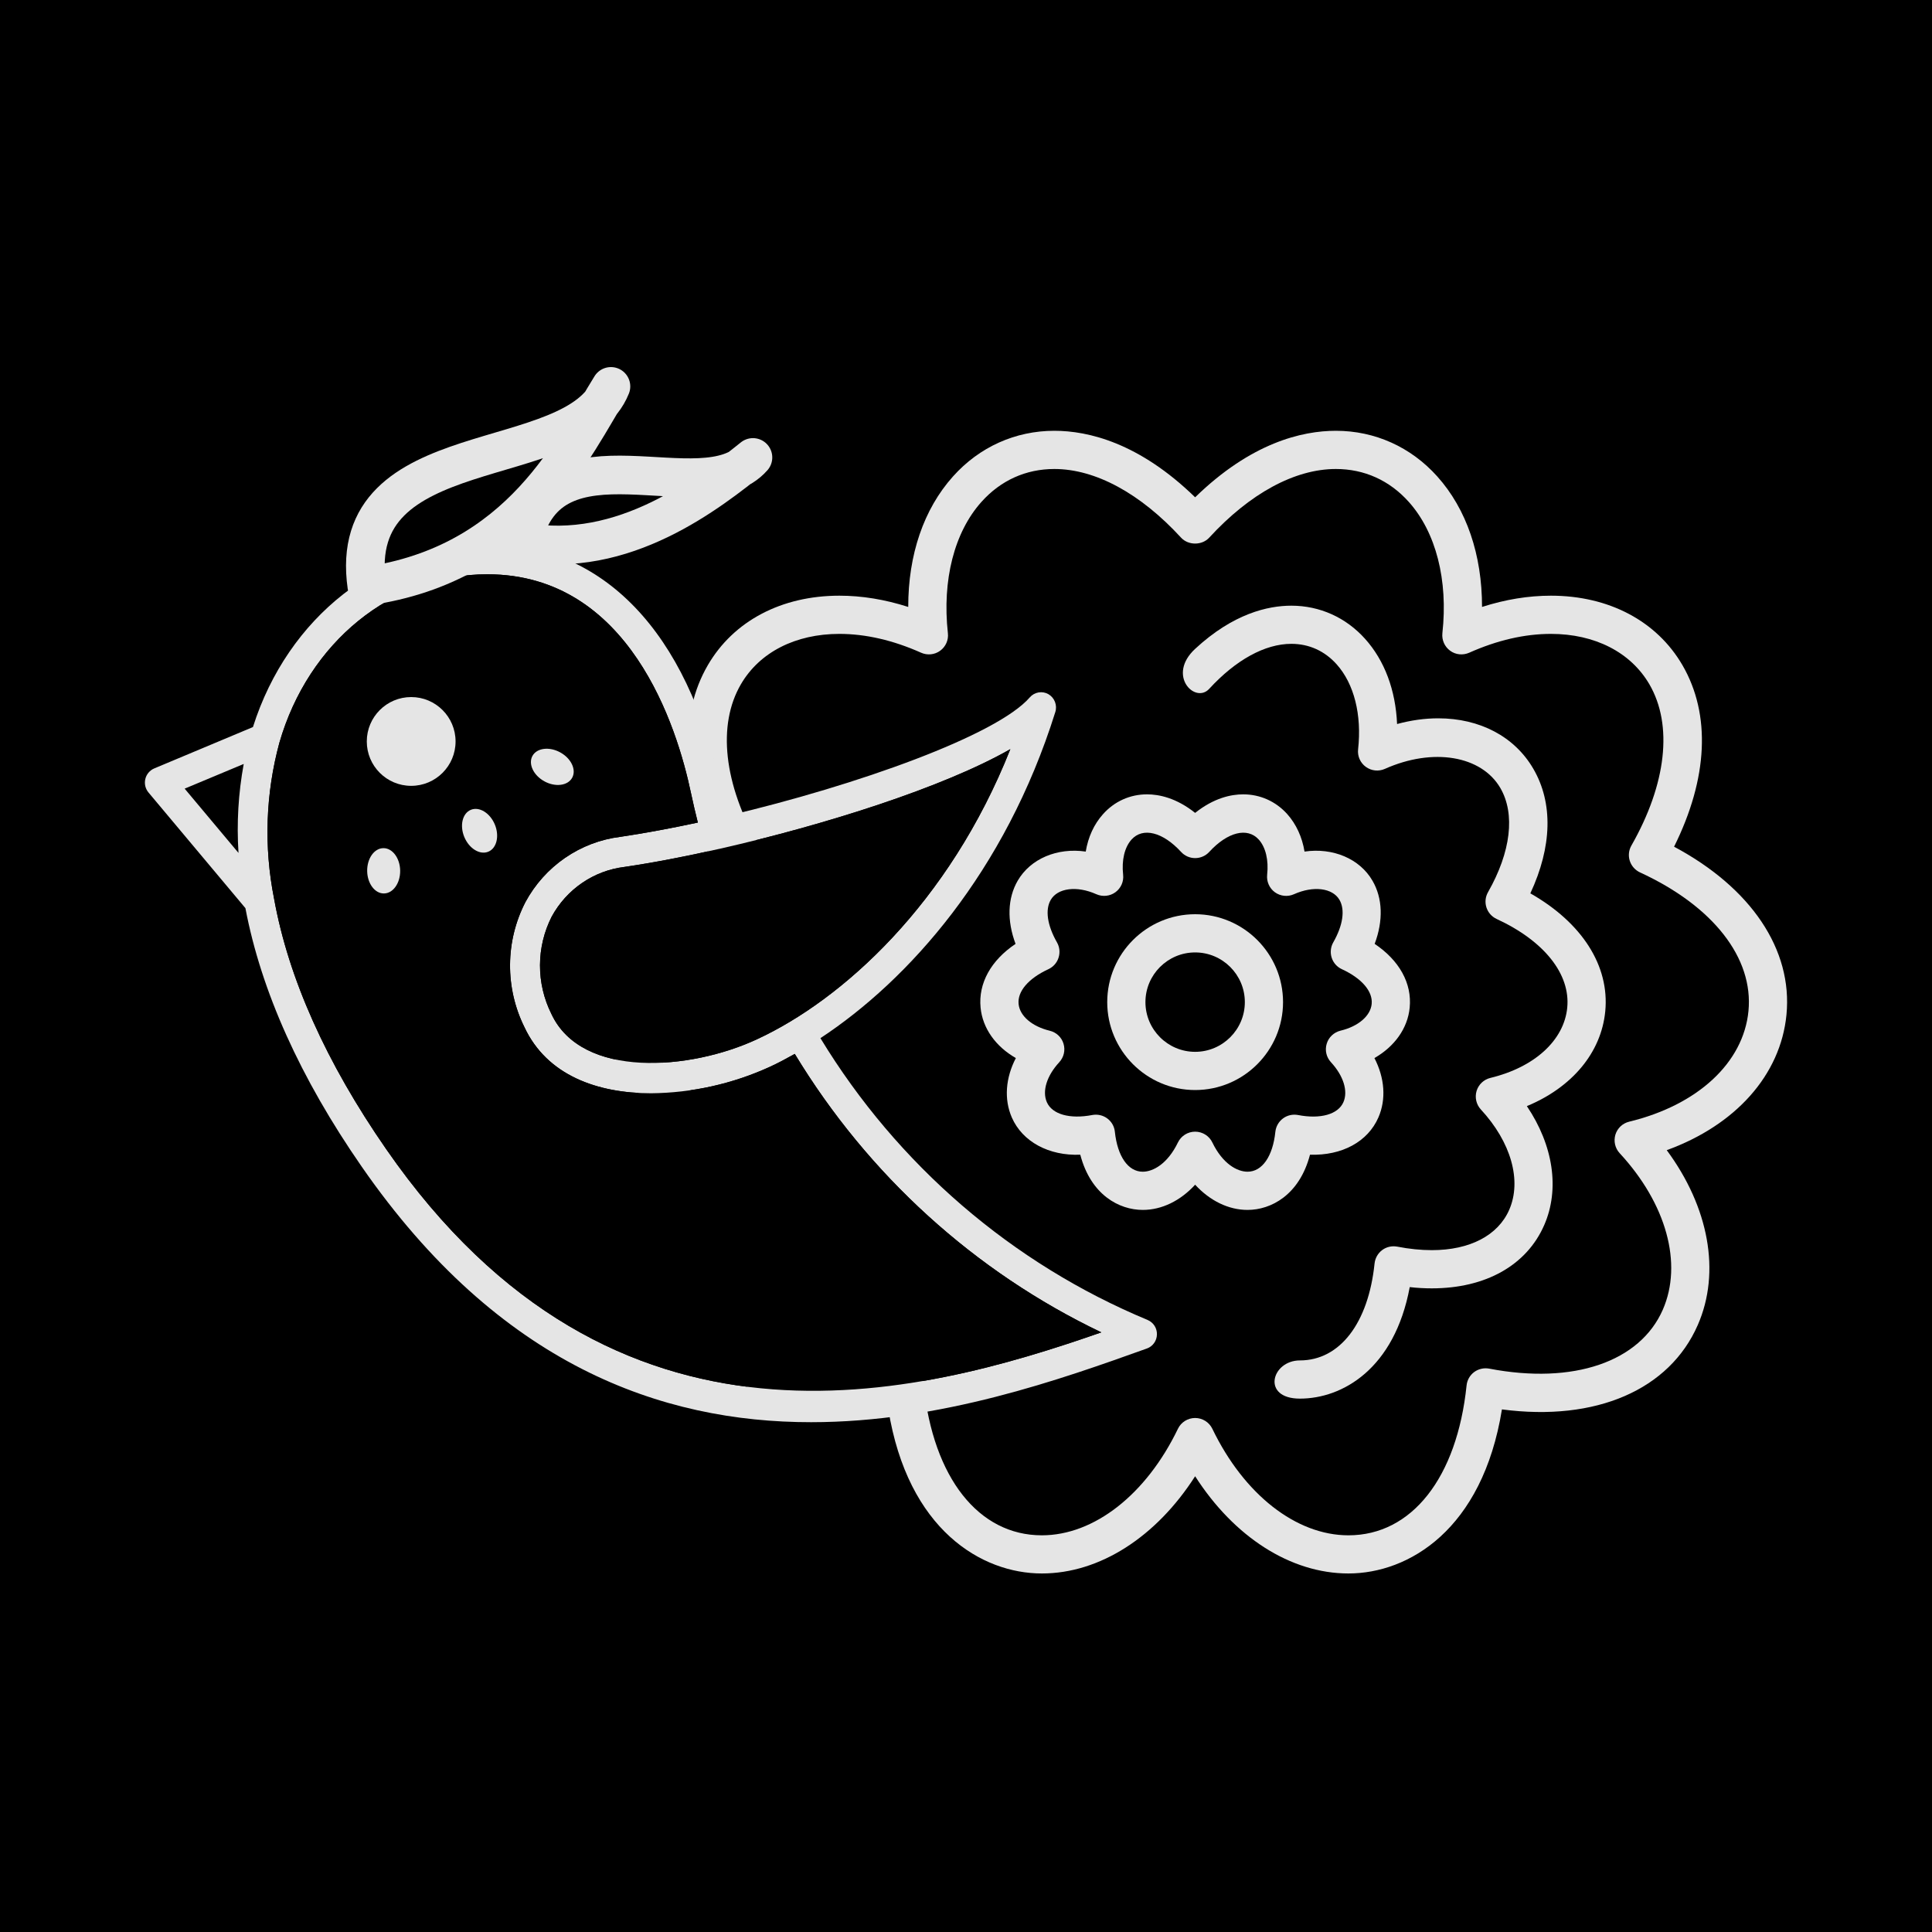 <?xml version="1.0" encoding="UTF-8"?> <svg xmlns="http://www.w3.org/2000/svg" width="40" height="40" viewBox="0 0 40 40" fill="none"><rect width="40" height="40" fill="black"></rect><path d="M34.66 17.53C35.363 16.116 35.426 14.793 34.833 13.771C34.301 12.857 33.309 12.333 32.11 12.333C31.644 12.333 31.167 12.411 30.684 12.566C30.684 11.485 30.364 10.541 29.756 9.863C29.21 9.254 28.465 8.919 27.658 8.919C26.956 8.919 25.903 9.167 24.744 10.296C23.584 9.167 22.53 8.919 21.829 8.919C21.022 8.919 20.276 9.254 19.731 9.864C19.124 10.541 18.803 11.485 18.804 12.566C18.321 12.411 17.844 12.333 17.379 12.333C16.179 12.333 15.187 12.857 14.655 13.771C14.061 14.793 14.125 16.116 14.828 17.53C13.233 18.382 12.37 19.662 12.501 21.01C12.623 22.259 13.554 23.295 14.978 23.813C14.106 24.992 13.857 26.337 14.336 27.432C14.837 28.579 16.017 29.237 17.574 29.236C17.836 29.236 18.11 29.217 18.392 29.18C18.795 31.678 20.329 32.578 21.571 32.577C22.768 32.577 23.939 31.821 24.744 30.564C25.549 31.821 26.72 32.577 27.918 32.577C29.159 32.577 30.692 31.678 31.096 29.18C33.045 29.437 34.566 28.772 35.151 27.432C35.63 26.337 35.38 24.992 34.508 23.813C35.933 23.295 36.865 22.258 36.987 21.009C37.118 19.661 36.255 18.382 34.66 17.53ZM33.731 23.223C33.594 23.256 33.486 23.358 33.445 23.492C33.405 23.627 33.438 23.772 33.533 23.875C34.501 24.921 34.843 26.162 34.427 27.115C33.955 28.194 32.579 28.671 30.832 28.336C30.723 28.316 30.61 28.341 30.521 28.407C30.432 28.473 30.375 28.574 30.364 28.684C30.165 30.598 29.227 31.787 27.918 31.787C26.835 31.787 25.756 30.942 25.1 29.581C25.034 29.445 24.896 29.358 24.744 29.358C24.592 29.358 24.453 29.445 24.388 29.581C23.732 30.942 22.653 31.787 21.57 31.787C20.261 31.787 19.323 30.598 19.123 28.684C19.112 28.574 19.055 28.473 18.966 28.407C18.877 28.341 18.764 28.316 18.656 28.336C18.277 28.409 17.914 28.445 17.574 28.445C16.347 28.445 15.43 27.961 15.06 27.115C14.644 26.163 14.986 24.921 15.953 23.875C16.048 23.772 16.081 23.627 16.041 23.492C16 23.358 15.892 23.256 15.755 23.223C14.338 22.879 13.392 22.002 13.288 20.933C13.181 19.833 14.02 18.759 15.534 18.062C15.634 18.015 15.71 17.929 15.744 17.823C15.778 17.718 15.766 17.603 15.711 17.507C14.984 16.229 14.848 15.012 15.339 14.168C15.725 13.505 16.468 13.124 17.379 13.124C17.921 13.124 18.491 13.255 19.071 13.514C19.199 13.571 19.35 13.557 19.465 13.473C19.58 13.389 19.641 13.251 19.625 13.11C19.504 12.01 19.757 11.019 20.32 10.391C20.719 9.945 21.241 9.71 21.829 9.71C22.679 9.71 23.611 10.215 24.453 11.132C24.603 11.295 24.886 11.294 25.035 11.132C25.877 10.215 26.808 9.71 27.658 9.71C28.246 9.71 28.768 9.945 29.167 10.391C29.73 11.019 29.984 12.01 29.863 13.11C29.848 13.251 29.909 13.389 30.024 13.473C30.138 13.557 30.288 13.571 30.418 13.514C30.998 13.255 31.567 13.124 32.11 13.124C33.02 13.124 33.763 13.505 34.149 14.168C34.639 15.012 34.504 16.229 33.776 17.507C33.721 17.603 33.709 17.718 33.743 17.823C33.777 17.929 33.854 18.015 33.954 18.062C35.468 18.759 36.307 19.833 36.2 20.933C36.096 22.002 35.15 22.879 33.731 23.223Z" fill="#E5E5E5"></path><path fill-rule="evenodd" clip-rule="evenodd" d="M31.746 15.917C32.159 16.627 32.134 17.531 31.684 18.496C32.754 19.104 33.327 19.996 33.235 20.94C33.151 21.797 32.545 22.514 31.612 22.901C32.157 23.71 32.298 24.616 31.971 25.365C31.607 26.197 30.759 26.674 29.644 26.674C29.496 26.674 29.343 26.666 29.187 26.648C28.871 28.343 27.792 28.957 26.913 28.957C26.109 28.957 26.325 28.166 26.913 28.166C27.738 28.166 28.331 27.397 28.459 26.158C28.471 26.048 28.528 25.947 28.617 25.881C28.705 25.815 28.818 25.79 28.927 25.81C29.178 25.859 29.42 25.883 29.644 25.883C30.43 25.883 31.014 25.579 31.246 25.049C31.511 24.444 31.286 23.647 30.659 22.97C30.564 22.867 30.531 22.721 30.571 22.587C30.612 22.453 30.72 22.35 30.857 22.317C31.772 22.096 32.382 21.538 32.448 20.863C32.516 20.166 31.969 19.48 30.986 19.026C30.885 18.979 30.809 18.893 30.775 18.788C30.741 18.682 30.753 18.567 30.808 18.471C31.282 17.638 31.375 16.852 31.063 16.315C30.674 15.647 29.673 15.472 28.672 15.919C28.543 15.976 28.393 15.961 28.278 15.877C28.163 15.794 28.102 15.655 28.118 15.514C28.197 14.798 28.035 14.157 27.674 13.754C27.426 13.477 27.102 13.33 26.736 13.33C26.191 13.33 25.587 13.661 25.035 14.262C24.744 14.579 24.151 13.983 24.744 13.434C25.532 12.703 26.251 12.54 26.736 12.54C27.324 12.54 27.866 12.784 28.263 13.227C28.667 13.677 28.895 14.29 28.925 14.99C29.213 14.912 29.498 14.872 29.777 14.872C30.642 14.872 31.36 15.253 31.746 15.917Z" fill="#E5E5E5"></path><path d="M28.461 19.542C28.641 19.061 28.628 18.598 28.415 18.233C28.152 17.779 27.597 17.545 27.009 17.631C26.959 17.33 26.837 17.064 26.651 16.855C26.414 16.591 26.09 16.446 25.739 16.446C25.489 16.446 25.133 16.52 24.744 16.83C24.355 16.52 23.998 16.446 23.748 16.446C23.397 16.446 23.073 16.591 22.837 16.856C22.65 17.064 22.529 17.33 22.479 17.631C21.888 17.545 21.335 17.779 21.071 18.233C20.859 18.598 20.846 19.061 21.026 19.542C20.518 19.882 20.252 20.357 20.302 20.863C20.344 21.292 20.616 21.668 21.032 21.906C20.819 22.317 20.784 22.759 20.949 23.137C21.169 23.639 21.716 23.933 22.366 23.907C22.585 24.743 23.174 25.05 23.66 25.05C24.056 25.05 24.441 24.859 24.744 24.528C25.048 24.859 25.433 25.05 25.829 25.05C26.314 25.05 26.903 24.743 27.122 23.907C27.785 23.928 28.319 23.638 28.538 23.136C28.703 22.758 28.668 22.317 28.456 21.906C28.872 21.668 29.144 21.292 29.186 20.863C29.236 20.357 28.969 19.882 28.461 19.542ZM27.753 21.339C27.617 21.373 27.508 21.475 27.468 21.609C27.427 21.744 27.46 21.889 27.556 21.992C27.815 22.273 27.914 22.59 27.814 22.819C27.705 23.07 27.341 23.176 26.873 23.085C26.764 23.065 26.651 23.09 26.563 23.156C26.474 23.222 26.417 23.322 26.405 23.432C26.352 23.943 26.131 24.259 25.829 24.259C25.618 24.259 25.316 24.1 25.1 23.653C25.035 23.517 24.896 23.43 24.744 23.43C24.592 23.43 24.454 23.517 24.388 23.653C24.172 24.1 23.87 24.259 23.66 24.259C23.357 24.26 23.136 23.942 23.082 23.432C23.071 23.322 23.014 23.222 22.925 23.156C22.836 23.09 22.724 23.065 22.615 23.085C22.148 23.175 21.783 23.07 21.674 22.82C21.573 22.59 21.672 22.273 21.931 21.992C22.026 21.889 22.06 21.744 22.019 21.609C21.979 21.475 21.87 21.373 21.733 21.34C21.366 21.251 21.113 21.034 21.089 20.786C21.063 20.525 21.294 20.256 21.706 20.066C21.806 20.02 21.883 19.933 21.916 19.828C21.95 19.723 21.939 19.608 21.884 19.512C21.682 19.158 21.635 18.836 21.755 18.63C21.897 18.386 22.293 18.332 22.699 18.514C22.828 18.571 22.979 18.556 23.093 18.473C23.208 18.389 23.269 18.251 23.253 18.11C23.22 17.808 23.283 17.543 23.426 17.383C23.662 17.12 24.077 17.228 24.453 17.638C24.528 17.72 24.633 17.766 24.744 17.766C24.855 17.766 24.961 17.72 25.036 17.638C25.412 17.228 25.825 17.12 26.062 17.383C26.205 17.543 26.268 17.808 26.235 18.11C26.22 18.251 26.281 18.39 26.395 18.473C26.51 18.556 26.66 18.572 26.79 18.514C27.194 18.333 27.59 18.385 27.732 18.63C27.852 18.836 27.805 19.158 27.603 19.512C27.549 19.608 27.537 19.723 27.571 19.828C27.605 19.934 27.681 20.02 27.782 20.066C28.194 20.256 28.425 20.525 28.399 20.786C28.375 21.033 28.122 21.251 27.753 21.339Z" fill="#E5E5E5"></path><path d="M24.744 18.928C23.741 18.928 22.924 19.744 22.924 20.748C22.924 21.751 23.741 22.568 24.744 22.568C25.747 22.568 26.564 21.751 26.564 20.748C26.564 19.744 25.747 18.928 24.744 18.928ZM24.744 21.777C24.177 21.777 23.715 21.315 23.715 20.748C23.715 20.18 24.177 19.719 24.744 19.719C25.311 19.719 25.773 20.18 25.773 20.748C25.773 21.315 25.311 21.777 24.744 21.777Z" fill="#E5E5E5"></path><path d="M23.762 27.329C20.954 26.162 18.582 24.119 16.986 21.494C18.808 20.294 20.81 18.058 21.849 14.742C21.871 14.674 21.868 14.599 21.842 14.532C21.816 14.464 21.768 14.408 21.706 14.372C21.645 14.337 21.573 14.324 21.502 14.336C21.432 14.348 21.368 14.384 21.321 14.438C20.643 15.222 17.756 16.257 15.053 16.893C15.003 16.692 14.954 16.489 14.912 16.282C14.24 13.09 12.482 11.259 10.09 11.259H10.087C7.885 11.259 5.956 12.779 5.237 15.053L3.192 15.91C3.147 15.929 3.107 15.959 3.075 15.997C3.043 16.035 3.02 16.079 3.009 16.128C2.997 16.176 2.997 16.227 3.008 16.275C3.02 16.324 3.042 16.369 3.074 16.407L5.081 18.802C5.406 20.517 6.215 22.318 7.49 24.156C10.337 28.265 13.697 29.446 16.793 29.445C19.481 29.445 21.97 28.555 23.746 27.919C23.805 27.898 23.857 27.859 23.894 27.807C23.931 27.756 23.951 27.694 23.953 27.63C23.955 27.567 23.938 27.504 23.904 27.45C23.87 27.397 23.821 27.355 23.763 27.33L23.762 27.329ZM15.681 21.513C14.296 22.162 12.044 22.342 11.416 20.992C11.26 20.68 11.179 20.334 11.18 19.984C11.181 19.634 11.264 19.289 11.422 18.978C11.575 18.697 11.791 18.458 12.053 18.279C12.315 18.1 12.614 17.987 12.928 17.949C13.514 17.863 14.184 17.735 14.886 17.576C14.895 17.574 14.903 17.574 14.912 17.571C14.914 17.571 14.916 17.569 14.918 17.569C17.073 17.08 19.538 16.3 20.918 15.51C19.646 18.716 17.434 20.699 15.681 21.513ZM5.046 15.817C4.934 16.424 4.898 17.043 4.938 17.659L3.823 16.328L5.046 15.817ZM7.996 23.792C6.752 21.998 5.971 20.252 5.674 18.603C5.461 17.534 5.499 16.43 5.784 15.379C6.385 13.292 8.115 11.89 10.087 11.89H10.09C13.035 11.89 14.019 15.054 14.305 16.415C14.349 16.623 14.397 16.828 14.448 17.03C13.889 17.15 13.347 17.251 12.842 17.326C12.433 17.376 12.041 17.526 11.699 17.761C11.357 17.996 11.075 18.311 10.877 18.679C10.672 19.078 10.563 19.519 10.56 19.969C10.556 20.418 10.658 20.862 10.856 21.263C11.324 22.268 12.373 22.635 13.48 22.635C14.328 22.627 15.166 22.441 15.94 22.087C16.108 22.01 16.28 21.918 16.455 21.82C17.975 24.329 20.181 26.333 22.802 27.585C19.01 28.907 12.723 30.615 7.996 23.792Z" fill="#E5E5E5"></path><path d="M7.996 23.792C6.752 21.998 5.971 20.252 5.674 18.603C5.461 17.534 5.499 16.43 5.784 15.379C6.385 13.292 8.115 11.89 10.087 11.89H10.09C13.035 11.89 14.019 15.054 14.305 16.415C14.349 16.623 14.397 16.828 14.448 17.03C13.889 17.15 13.347 17.251 12.842 17.326C12.433 17.376 12.041 17.526 11.699 17.761C11.357 17.996 11.075 18.311 10.877 18.679C10.672 19.078 10.563 19.519 10.56 19.969C10.556 20.418 10.658 20.862 10.856 21.263C11.324 22.268 12.373 22.635 13.48 22.635C14.328 22.627 15.166 22.441 15.94 22.087C16.108 22.01 16.28 21.918 16.455 21.82C17.975 24.329 20.181 26.333 22.802 27.585C19.01 28.907 12.723 30.615 7.996 23.792Z" fill="black"></path><path d="M15.681 21.513C14.296 22.162 12.044 22.342 11.416 20.992C11.26 20.68 11.179 20.334 11.18 19.984C11.181 19.634 11.264 19.289 11.422 18.978C11.575 18.697 11.791 18.458 12.053 18.279C12.315 18.1 12.614 17.987 12.928 17.949C13.514 17.863 14.184 17.735 14.886 17.576C14.895 17.574 14.903 17.574 14.912 17.571C14.914 17.571 14.916 17.569 14.918 17.569C17.073 17.08 19.538 16.3 20.918 15.51C19.646 18.716 17.434 20.699 15.681 21.513Z" fill="black"></path><ellipse cx="8.513" cy="15.351" rx="0.919" ry="0.919" fill="#E5E5E5"></ellipse><path d="M7.595 12.135C7.135 8.919 11.914 9.838 12.649 8C11.883 9.225 10.811 11.676 7.595 12.135Z" stroke="#E5E5E5" stroke-width="0.8" stroke-linecap="round" stroke-linejoin="round"></path><path d="M10.811 11.216C11.381 8.684 14.548 10.651 15.589 9.471C14.697 10.184 12.914 11.61 10.811 11.216Z" stroke="#E5E5E5" stroke-width="0.8" stroke-linecap="round" stroke-linejoin="round"></path><path d="M7.951 18.498C8.14 18.495 8.289 18.283 8.285 18.023C8.28 17.764 8.124 17.557 7.936 17.56C7.747 17.563 7.598 17.775 7.602 18.035C7.606 18.294 7.763 18.502 7.951 18.498Z" fill="#E5E5E5"></path><path d="M10.111 17.633C10.285 17.56 10.344 17.307 10.244 17.068C10.143 16.829 9.921 16.694 9.747 16.767C9.573 16.84 9.514 17.093 9.614 17.332C9.715 17.571 9.937 17.706 10.111 17.633Z" fill="#E5E5E5"></path><path d="M11.846 16.103C11.937 15.938 11.827 15.703 11.6 15.578C11.373 15.453 11.115 15.485 11.024 15.65C10.933 15.815 11.043 16.051 11.27 16.176C11.497 16.301 11.755 16.268 11.846 16.103Z" fill="#E5E5E5"></path></svg> 